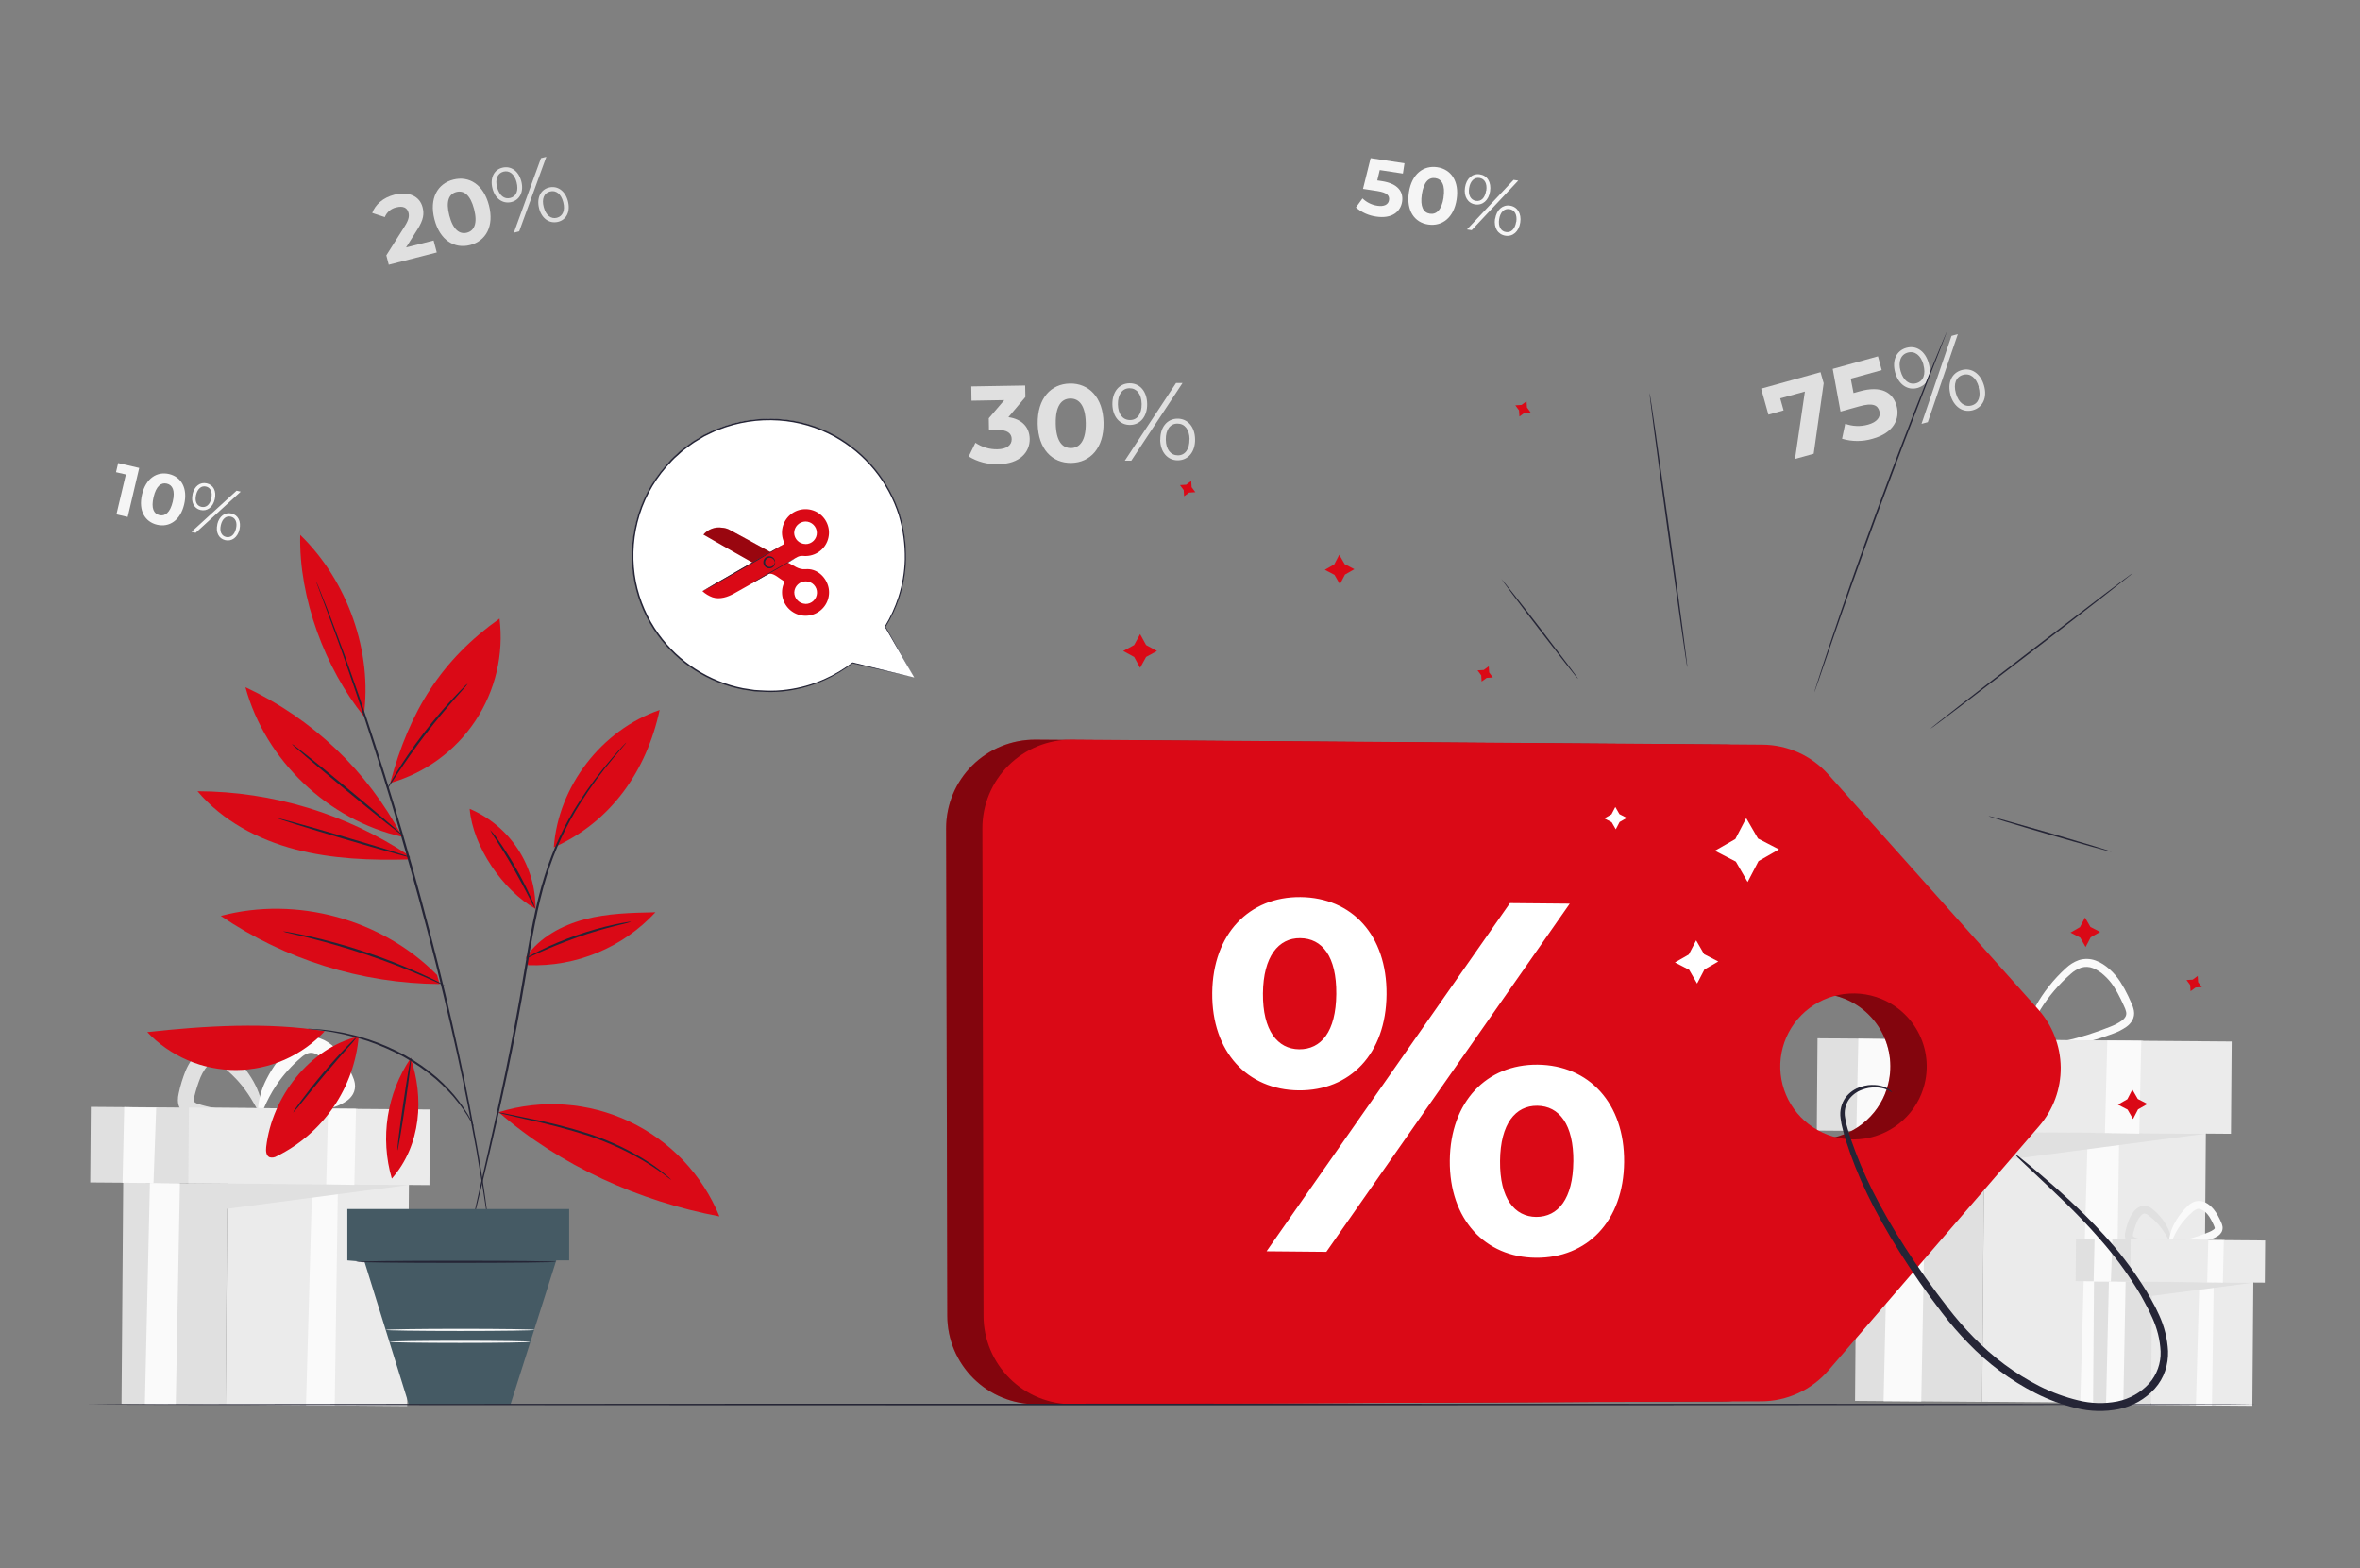 <svg width="310" height="206" viewBox="0 0 310 206" fill="none" xmlns="http://www.w3.org/2000/svg">
<rect x="0" y="0" width="310" height="206" fill="#808080" stroke="none"/>
<path d="M239.138 48.888L239.551 50.342L238.237 59.604L235.786 60.284L237.084 51.434L233.843 52.324L234.286 53.906L232.293 54.466L231.338 51.051L239.138 48.888Z" fill="#E0E0E0"/>
<path d="M249.124 53.292C249.604 55.014 248.756 56.864 245.975 57.635C244.667 58.025 243.273 58.025 241.965 57.635L242.379 55.665C243.348 56.017 244.404 56.055 245.396 55.772C246.52 55.459 247.087 54.796 246.867 54.005C246.648 53.214 246.012 52.88 244.243 53.37L241.763 54.063L240.738 48.455L246.681 46.807L247.173 48.616L243.106 49.741L243.47 51.632L244.263 51.409C247.144 50.598 248.645 51.574 249.124 53.292Z" fill="#E0E0E0"/>
<path d="M248.942 48.933C248.504 47.351 249.099 46.049 250.41 45.687C251.72 45.324 252.89 46.099 253.344 47.714C253.799 49.329 253.175 50.598 251.877 50.96C250.579 51.323 249.385 50.515 248.942 48.933ZM252.662 47.907C252.311 46.647 251.505 46.062 250.596 46.313C249.686 46.564 249.302 47.491 249.653 48.744C250.005 49.996 250.798 50.593 251.72 50.338C252.642 50.083 252.997 49.172 252.646 47.907H252.662ZM256.345 44.121L257.172 43.894L253.229 55.451L252.402 55.678L256.345 44.121ZM256.209 51.858C255.771 50.276 256.378 48.974 257.672 48.612C258.966 48.249 260.152 49.057 260.611 50.639C261.07 52.221 260.454 53.523 259.143 53.885C257.833 54.248 256.635 53.44 256.192 51.858H256.209ZM259.929 50.833C259.582 49.596 258.784 48.983 257.862 49.238C256.94 49.493 256.564 50.404 256.92 51.665C257.275 52.925 258.077 53.511 258.986 53.259C259.896 53.008 260.243 52.081 259.896 50.833H259.929Z" fill="#E0E0E0"/>
<path d="M260.369 184.13L289.471 184.358L289.76 147.741L260.658 147.513L260.369 184.13Z" fill="#EBEBEB"/>
<path d="M278.372 148.827L277.855 184.279L273.259 184.246L274.243 148.794L278.372 148.827Z" fill="#FAFAFA"/>
<path d="M243.945 148.559L260.64 148.691L289.742 148.917L260.611 152.737L260.363 184.143L243.672 184.016L243.945 148.559Z" fill="#E0E0E0"/>
<path d="M253.034 148.629L252.369 184.082L247.417 184.045L248.227 148.592L253.034 148.629Z" fill="#FAFAFA"/>
<path d="M266.249 137.839C266.249 137.913 265.757 138.003 264.86 138.09C263.592 138.213 262.319 138.269 261.045 138.259C259.121 138.267 257.205 138.016 255.349 137.513C255.061 137.421 254.783 137.296 254.522 137.142C254.216 136.967 253.955 136.721 253.762 136.426C253.563 136.108 253.457 135.741 253.456 135.367C253.457 135.039 253.499 134.712 253.58 134.394C253.84 133.204 254.201 132.038 254.659 130.909C254.911 130.319 255.227 129.758 255.601 129.236C255.974 128.7 256.443 128.237 256.986 127.872C257.277 127.677 257.602 127.537 257.945 127.46C258.293 127.385 258.654 127.385 259.003 127.46C259.597 127.63 260.146 127.928 260.611 128.334C262.115 129.548 263.396 131.013 264.397 132.664C265.07 133.764 265.586 134.953 265.93 136.195C266.158 137.076 266.183 137.579 266.121 137.596C265.939 137.649 265.529 135.667 263.756 133.064C262.715 131.561 261.445 130.231 259.991 129.121C259.628 128.818 259.206 128.595 258.751 128.466C258.54 128.424 258.323 128.426 258.114 128.472C257.904 128.517 257.706 128.605 257.531 128.729C257.107 129.03 256.74 129.404 256.449 129.834C256.123 130.296 255.846 130.79 255.622 131.308C255.192 132.379 254.846 133.481 254.584 134.604C254.433 135.005 254.443 135.448 254.613 135.84C254.876 136.181 255.243 136.427 255.659 136.541C256.13 136.693 256.609 136.82 257.093 136.92C257.569 137.027 258.04 137.109 258.499 137.179C259.412 137.324 260.272 137.406 261.065 137.46C262.649 137.567 263.959 137.587 264.839 137.633C265.72 137.678 266.245 137.765 266.249 137.839Z" fill="#E0E0E0"/>
<path d="M265.645 138.106C265.645 138.032 266.174 137.876 267.154 137.653C268.133 137.431 269.564 137.138 271.287 136.722C273.315 136.256 275.302 135.631 277.231 134.852C277.76 134.652 278.261 134.386 278.723 134.061C278.919 133.922 279.083 133.742 279.202 133.533C279.298 133.348 279.327 133.136 279.285 132.932C279.223 132.66 279.128 132.397 279 132.149C278.864 131.856 278.723 131.56 278.587 131.263C278.309 130.674 277.991 130.104 277.636 129.557C277.286 129.027 276.87 128.544 276.396 128.12C275.967 127.713 275.465 127.39 274.916 127.168C274.427 126.977 273.887 126.953 273.383 127.102C272.873 127.281 272.405 127.561 272.006 127.926C270.455 129.28 269.114 130.856 268.026 132.602C267.293 133.785 266.699 135.049 266.257 136.368C265.947 137.311 265.823 137.851 265.74 137.839C265.658 137.826 265.662 137.266 265.852 136.265C266.15 134.848 266.66 133.484 267.365 132.219C268.411 130.336 269.758 128.636 271.353 127.184C271.843 126.712 272.428 126.348 273.069 126.117C273.788 125.889 274.564 125.908 275.272 126.171C275.618 126.295 275.948 126.46 276.255 126.661C276.556 126.859 276.841 127.078 277.111 127.316C277.649 127.801 278.12 128.356 278.512 128.964C278.893 129.552 279.234 130.164 279.533 130.798L279.946 131.708C280.113 132.042 280.233 132.397 280.302 132.763C280.38 133.194 280.308 133.638 280.099 134.024C279.906 134.361 279.641 134.652 279.322 134.876C278.785 135.248 278.202 135.547 277.586 135.766C275.59 136.523 273.527 137.091 271.424 137.464C269.642 137.793 268.191 137.962 267.191 138.065C266.191 138.168 265.658 138.177 265.645 138.106Z" fill="#FAFAFA"/>
<path d="M238.648 148.506L281.427 148.841L281.522 136.72L238.743 136.385L238.648 148.506Z" fill="#E0E0E0"/>
<path d="M254.385 148.625L293.051 148.928L293.146 136.807L254.48 136.505L254.385 148.625Z" fill="#EBEBEB"/>
<path d="M281.273 136.73L281.005 148.905L276.495 148.81L276.809 136.693L281.273 136.73Z" fill="#FAFAFA"/>
<path d="M249.236 136.541L248.798 148.608L243.842 148.567L244.106 136.442L249.236 136.541Z" fill="#FAFAFA"/>
<path d="M282.568 184.559L295.861 184.663L295.992 167.937L282.7 167.833L282.568 184.559Z" fill="#EBEBEB"/>
<path d="M290.788 168.442L290.553 184.634L288.449 184.621L288.899 168.426L290.788 168.442Z" fill="#FAFAFA"/>
<path d="M275.061 168.318L282.687 168.376L295.98 168.483L282.674 170.226L282.559 184.572L274.937 184.514L275.061 168.318Z" fill="#E0E0E0"/>
<path d="M279.211 168.351L278.909 184.547L276.644 184.527L277.016 168.335L279.211 168.351Z" fill="#FAFAFA"/>
<path d="M285.25 163.424C285.25 163.56 284.361 163.766 282.865 163.836C281.961 163.869 281.057 163.771 280.182 163.543C279.829 163.451 279.519 163.238 279.306 162.942C279.186 162.753 279.121 162.535 279.12 162.311C279.12 162.138 279.139 161.965 279.178 161.796C279.297 161.234 279.466 160.682 279.682 160.148C279.806 159.858 279.961 159.581 280.145 159.324C280.335 159.046 280.578 158.807 280.86 158.62C281.026 158.511 281.212 158.437 281.407 158.403C281.603 158.368 281.803 158.373 281.997 158.418C282.303 158.509 282.585 158.667 282.823 158.88C283.524 159.455 284.114 160.153 284.563 160.94C285.312 162.303 285.303 163.288 285.175 163.304C285.047 163.321 284.762 162.48 283.935 161.352C283.452 160.705 282.875 160.133 282.224 159.654C282.09 159.541 281.934 159.458 281.765 159.411C281.705 159.402 281.645 159.405 281.586 159.421C281.528 159.437 281.473 159.464 281.426 159.502C281.264 159.621 281.125 159.767 281.013 159.934C280.877 160.129 280.762 160.338 280.67 160.556C280.478 161.029 280.324 161.515 280.207 162.011C280.145 162.241 280.157 162.344 280.178 162.369C280.262 162.472 280.376 162.545 280.504 162.579C280.91 162.713 281.324 162.816 281.744 162.888C282.158 162.962 282.538 163.012 282.894 163.049C284.324 163.197 285.245 163.263 285.25 163.424Z" fill="#E0E0E0"/>
<path d="M284.973 163.564C284.948 163.407 285.944 163.152 287.511 162.74C288.416 162.5 289.304 162.199 290.168 161.838C290.386 161.752 290.593 161.639 290.784 161.504C290.84 161.463 290.886 161.411 290.921 161.352C290.921 161.319 290.921 161.319 290.921 161.257C290.84 161.021 290.741 160.792 290.623 160.573C290.5 160.316 290.362 160.067 290.21 159.827C290.065 159.607 289.894 159.405 289.701 159.226C289.532 159.066 289.336 158.938 289.123 158.847C288.958 158.777 288.774 158.765 288.602 158.814C288.404 158.88 288.223 158.987 288.069 159.127C287.371 159.72 286.759 160.406 286.25 161.166C285.378 162.476 285.196 163.482 285.01 163.457C284.944 163.457 284.898 163.181 284.952 162.707C285.048 162.036 285.259 161.387 285.576 160.787C286.04 159.888 286.657 159.075 287.399 158.385C287.648 158.142 287.947 157.955 288.275 157.837C288.662 157.71 289.08 157.717 289.461 157.858C289.643 157.919 289.815 158.003 289.974 158.109C290.119 158.206 290.258 158.313 290.387 158.43C290.652 158.674 290.885 158.951 291.078 159.254C291.258 159.533 291.42 159.823 291.561 160.124C291.627 160.268 291.689 160.408 291.755 160.536C291.841 160.712 291.902 160.899 291.937 161.092C291.98 161.35 291.936 161.615 291.813 161.846C291.704 162.035 291.554 162.198 291.375 162.324C291.109 162.5 290.82 162.639 290.515 162.736C289.585 163.076 288.623 163.32 287.643 163.465C286.027 163.692 284.997 163.679 284.973 163.564Z" fill="#FAFAFA"/>
<path d="M272.649 168.286L292.187 168.438L292.231 162.901L272.693 162.748L272.649 168.286Z" fill="#E0E0E0"/>
<path d="M279.834 168.343L297.495 168.481L297.539 162.944L279.877 162.806L279.834 168.343Z" fill="#EBEBEB"/>
<path d="M292.111 162.917L291.987 168.475L289.928 168.434L290.073 162.901L292.111 162.917Z" fill="#FAFAFA"/>
<path d="M277.475 162.827L277.276 168.339L275.011 168.323L275.135 162.781L277.475 162.827Z" fill="#FAFAFA"/>
<path d="M29.645 184.503L53.485 184.69L53.721 154.693L29.881 154.506L29.645 184.503Z" fill="#EBEBEB"/>
<path d="M44.388 155.571L43.966 184.617L40.197 184.588L41.007 155.547L44.388 155.571Z" fill="#FAFAFA"/>
<path d="M16.186 155.353L29.863 155.46L53.704 155.645L29.838 158.777L29.636 184.506L15.963 184.399L16.186 155.353Z" fill="#E0E0E0"/>
<path d="M23.63 155.411L23.089 184.452L19.03 184.424L19.691 155.382L23.63 155.411Z" fill="#FAFAFA"/>
<path d="M34.455 146.573C34.455 146.721 34.042 146.874 33.327 147.022C31.557 147.355 29.75 147.452 27.954 147.311C27.54 147.274 27.127 147.228 26.714 147.154C26.253 147.085 25.797 146.986 25.35 146.857C25.069 146.771 24.798 146.654 24.544 146.507C24.212 146.318 23.928 146.054 23.717 145.737C23.493 145.382 23.372 144.973 23.366 144.554C23.363 144.235 23.401 143.917 23.477 143.607C23.691 142.593 23.994 141.601 24.383 140.64C24.605 140.118 24.882 139.621 25.209 139.157C25.384 138.923 25.573 138.7 25.775 138.49C25.998 138.257 26.249 138.053 26.523 137.884C26.828 137.687 27.165 137.548 27.52 137.472C27.893 137.398 28.278 137.406 28.648 137.497C29.22 137.66 29.747 137.95 30.19 138.345C31.454 139.392 32.513 140.661 33.315 142.091C33.853 143.041 34.229 144.074 34.426 145.148C34.546 145.906 34.484 146.342 34.348 146.384C34.03 146.462 33.521 144.905 32.033 142.923C31.16 141.779 30.128 140.767 28.966 139.915C28.738 139.724 28.472 139.583 28.185 139.503C28.091 139.49 27.996 139.497 27.905 139.522C27.814 139.548 27.729 139.592 27.656 139.652C27.529 139.741 27.411 139.843 27.305 139.956C27.189 140.084 27.061 140.245 26.945 140.401C26.708 140.744 26.506 141.11 26.342 141.493C26.004 142.336 25.728 143.202 25.515 144.085C25.471 144.227 25.445 144.373 25.436 144.521C25.436 144.616 25.436 144.624 25.436 144.645C25.575 144.81 25.761 144.928 25.97 144.983C26.329 145.109 26.695 145.216 27.065 145.304C27.441 145.399 27.813 145.473 28.173 145.543C28.896 145.675 29.586 145.77 30.239 145.844C31.512 145.988 32.571 146.075 33.302 146.186C34.034 146.297 34.451 146.425 34.455 146.573Z" fill="#E0E0E0"/>
<path d="M33.964 146.787C33.91 146.482 35.695 145.988 38.51 145.218C40.127 144.778 41.711 144.227 43.251 143.57C43.633 143.42 43.995 143.222 44.326 142.981C44.416 142.919 44.492 142.837 44.545 142.742C44.545 142.704 44.545 142.742 44.545 142.639C44.498 142.473 44.435 142.313 44.355 142.161L44.012 141.448C43.793 140.992 43.546 140.551 43.272 140.125C43.02 139.737 42.72 139.381 42.379 139.067C42.219 138.916 42.048 138.778 41.867 138.655C41.715 138.548 41.551 138.461 41.379 138.395C41.106 138.278 40.802 138.256 40.515 138.333C40.173 138.449 39.86 138.635 39.593 138.877C38.347 139.928 37.249 141.144 36.332 142.49C34.757 144.814 34.402 146.61 34.075 146.561C33.935 146.561 33.835 146.062 33.926 145.205C34.084 143.993 34.454 142.818 35.018 141.732C35.844 140.106 36.949 138.637 38.283 137.39C38.741 136.943 39.289 136.599 39.891 136.38C40.609 136.147 41.384 136.16 42.094 136.417C42.424 136.533 42.739 136.688 43.032 136.879C43.306 137.055 43.566 137.252 43.809 137.468C44.285 137.899 44.702 138.391 45.049 138.931C45.376 139.436 45.669 139.964 45.925 140.509L46.273 141.267C46.43 141.592 46.543 141.937 46.607 142.292C46.69 142.78 46.605 143.28 46.368 143.714C46.163 144.07 45.88 144.375 45.541 144.608C45.056 144.94 44.527 145.205 43.97 145.395C42.297 146.003 40.564 146.434 38.8 146.68C37.632 146.859 36.455 146.959 35.274 146.981C34.46 147.006 33.984 146.936 33.964 146.787Z" fill="#FAFAFA"/>
<path d="M11.853 155.32L46.895 155.594L46.973 145.665L11.932 145.391L11.853 155.32Z" fill="#E0E0E0"/>
<path d="M24.734 155.418L56.411 155.666L56.489 145.737L24.812 145.489L24.734 155.418Z" fill="#EBEBEB"/>
<path d="M46.764 145.663L46.545 155.637L42.85 155.559L43.106 145.634L46.764 145.663Z" fill="#FAFAFA"/>
<path d="M20.518 145.506L20.162 155.394L16.099 155.361L16.318 145.428L20.518 145.506Z" fill="#FAFAFA"/>
<path d="M56.957 31.592L57.371 33.162L51.067 34.777L50.745 33.541L53.184 29.689C53.742 28.799 53.762 28.337 53.659 27.934C53.489 27.279 52.94 27.015 52.059 27.241C51.721 27.313 51.407 27.467 51.142 27.689C50.879 27.911 50.674 28.195 50.547 28.515L48.893 27.971C49.306 26.867 50.307 25.964 51.786 25.577C53.647 25.103 55.13 25.738 55.507 27.225C55.717 28.049 55.68 28.828 54.787 30.208L53.337 32.503L56.957 31.592Z" fill="#E0E0E0"/>
<path d="M57.065 28.807C56.358 26.059 57.478 24.114 59.545 23.591C61.611 23.068 63.521 24.23 64.228 26.974C64.935 29.718 63.815 31.662 61.748 32.19C59.681 32.717 57.772 31.551 57.065 28.807ZM62.273 27.472C61.785 25.581 60.917 24.971 59.95 25.218C58.983 25.466 58.532 26.417 59.02 28.304C59.508 30.191 60.376 30.805 61.33 30.562C62.285 30.319 62.761 29.359 62.273 27.472Z" fill="#E0E0E0"/>
<path d="M64.691 24.765C64.34 23.41 64.873 22.293 65.993 22.026C67.113 21.758 68.105 22.438 68.473 23.801C68.841 25.165 68.278 26.273 67.171 26.541C66.063 26.809 65.038 26.117 64.691 24.765ZM67.861 23.941C67.58 22.858 66.902 22.347 66.129 22.549C65.356 22.751 65.009 23.529 65.302 24.609C65.596 25.688 66.245 26.203 67.034 26.001C67.824 25.799 68.138 25.033 67.861 23.954V23.941ZM71.06 20.777L71.763 20.6L68.2 30.385L67.497 30.566L71.06 20.777ZM70.812 27.369C70.465 26.014 71.007 24.897 72.114 24.629C73.222 24.361 74.231 25.041 74.594 26.405C74.958 27.769 74.412 28.877 73.292 29.141C72.172 29.404 71.164 28.729 70.812 27.377V27.369ZM73.983 26.545C73.706 25.474 73.04 24.951 72.251 25.153C71.461 25.355 71.13 26.121 71.424 27.213C71.718 28.304 72.383 28.803 73.156 28.605C73.929 28.407 74.26 27.633 73.987 26.566L73.983 26.545Z" fill="#E0E0E0"/>
<path d="M135.255 57.643C135.288 59.344 134.015 60.939 131.122 60.972C129.759 61.021 128.412 60.669 127.249 59.958L128.125 58.158C128.977 58.736 129.988 59.036 131.018 59.015C132.188 58.994 132.903 58.508 132.891 57.684C132.891 56.922 132.304 56.448 130.977 56.481H129.907L129.882 54.94L131.919 52.559L127.613 52.633L127.584 50.758L134.66 50.639L134.689 52.151L132.461 54.796C134.288 55.056 135.23 56.16 135.255 57.643Z" fill="#E0E0E0"/>
<path d="M136.305 55.669C136.247 52.324 138.053 50.425 140.533 50.379C143.013 50.334 144.898 52.192 144.956 55.517C145.014 58.842 143.212 60.766 140.715 60.807C138.219 60.848 136.363 58.994 136.305 55.669ZM142.621 55.558C142.579 53.272 141.753 52.332 140.583 52.353C139.413 52.373 138.636 53.337 138.677 55.649C138.719 57.96 139.541 58.875 140.695 58.854C141.848 58.834 142.658 57.849 142.621 55.558Z" fill="#E0E0E0"/>
<path d="M146.117 53.123C146.089 51.475 146.994 50.371 148.354 50.346C149.713 50.322 150.656 51.389 150.685 53.045C150.714 54.701 149.792 55.797 148.449 55.818C147.105 55.838 146.146 54.763 146.117 53.123ZM149.961 53.057C149.937 51.747 149.304 50.997 148.366 50.997C147.428 50.997 146.816 51.821 146.841 53.115C146.866 54.409 147.481 55.175 148.436 55.175C149.391 55.175 149.982 54.384 149.961 53.057ZM154.479 50.313H155.331L148.602 60.511H147.75L154.479 50.313ZM152.413 57.767C152.388 56.119 153.305 55.014 154.649 54.994C155.992 54.973 156.951 56.048 156.98 57.688C157.009 59.328 156.104 60.44 154.744 60.465C153.384 60.49 152.425 59.41 152.396 57.767H152.413ZM156.257 57.701C156.236 56.407 155.616 55.641 154.661 55.641C153.706 55.641 153.115 56.444 153.136 57.754C153.157 59.064 153.793 59.814 154.731 59.814C155.67 59.814 156.265 58.998 156.24 57.701H156.257Z" fill="#E0E0E0"/>
<path d="M184.173 26.504C183.975 27.789 182.855 28.766 180.771 28.449C179.786 28.316 178.86 27.9 178.109 27.25L178.973 26.063C179.511 26.586 180.201 26.925 180.945 27.031C181.792 27.159 182.367 26.887 182.458 26.294C182.549 25.701 182.226 25.293 180.904 25.091L179.039 24.807L180.04 20.773L184.487 21.449L184.281 22.8L181.238 22.339L180.912 23.698L181.507 23.789C183.665 24.119 184.371 25.214 184.173 26.504Z" fill="#F5F5F5"/>
<path d="M185.066 25.26C185.434 22.858 186.975 21.7 188.786 21.964C190.596 22.227 191.704 23.797 191.336 26.199C190.968 28.601 189.435 29.755 187.616 29.495C185.797 29.235 184.702 27.657 185.066 25.26ZM189.613 25.952C189.865 24.304 189.385 23.525 188.542 23.398C187.699 23.27 187.021 23.867 186.769 25.519C186.517 27.171 186.992 27.942 187.827 28.07C188.662 28.197 189.369 27.604 189.621 25.956L189.613 25.952Z" fill="#F5F5F5"/>
<path d="M192.436 24.625C192.617 23.443 193.407 22.755 194.387 22.903C195.366 23.051 195.912 23.933 195.73 25.128C195.548 26.323 194.75 26.998 193.779 26.85C192.808 26.702 192.254 25.812 192.436 24.625ZM198.813 23.628L199.429 23.723L193.316 30.233L192.7 30.138L198.813 23.628ZM195.23 25.049C195.374 24.102 195.011 23.476 194.333 23.373C193.655 23.27 193.122 23.785 192.977 24.708C192.832 25.631 193.184 26.277 193.874 26.384C194.564 26.491 195.064 25.993 195.209 25.049H195.23ZM196.399 28.733C196.581 27.55 197.379 26.862 198.35 27.011C199.322 27.159 199.876 28.053 199.694 29.235C199.512 30.418 198.722 31.106 197.743 30.958C196.763 30.809 196.197 29.919 196.379 28.733H196.399ZM199.173 29.145C199.313 28.21 198.966 27.571 198.276 27.468C197.586 27.365 197.065 27.855 196.92 28.799C196.776 29.742 197.139 30.377 197.817 30.48C198.495 30.583 199.008 30.076 199.152 29.157L199.173 29.145Z" fill="#F5F5F5"/>
<path d="M18.286 61.466L16.773 67.906L15.293 67.568L16.533 62.323L15.24 62.023L15.521 60.824L18.286 61.466Z" fill="#F5F5F5"/>
<path d="M18.658 64.952C19.154 62.826 20.621 61.895 22.208 62.266C23.796 62.636 24.688 64.12 24.192 66.241C23.696 68.363 22.241 69.298 20.642 68.928C19.042 68.557 18.158 67.078 18.658 64.952ZM22.692 65.891C23.035 64.428 22.659 63.699 21.911 63.526C21.163 63.353 20.514 63.839 20.171 65.302C19.828 66.765 20.2 67.494 20.939 67.667C21.679 67.84 22.345 67.354 22.692 65.891Z" fill="#F5F5F5"/>
<path d="M31.078 64.453L31.624 64.581L25.697 69.991L25.155 69.863L31.078 64.453ZM25.292 64.902C25.54 63.852 26.296 63.291 27.164 63.493C28.032 63.695 28.458 64.523 28.21 65.582C27.962 66.641 27.201 67.189 26.342 66.991C25.482 66.793 25.06 65.949 25.304 64.902H25.292ZM27.747 65.475C27.945 64.651 27.664 64.049 27.065 63.91C26.466 63.769 25.949 64.181 25.755 65.01C25.561 65.838 25.829 66.435 26.441 66.575C27.053 66.715 27.565 66.332 27.759 65.475H27.747ZM28.541 68.862C28.785 67.811 29.549 67.255 30.409 67.453C31.269 67.65 31.703 68.495 31.459 69.541C31.215 70.588 30.454 71.152 29.586 70.951C28.718 70.749 28.305 69.908 28.553 68.862H28.541ZM31 69.434C31.194 68.61 30.926 68.009 30.318 67.869C29.71 67.729 29.202 68.132 29.008 68.969C28.814 69.805 29.09 70.394 29.69 70.534C30.289 70.674 30.814 70.263 31 69.434Z" fill="#F5F5F5"/>
<path d="M57.412 128.078C50.216 120.741 38.944 117.655 29 120.308C37.48 126.066 47.486 129.182 57.747 129.261" fill="#DA0916"/>
<path d="M47.773 94.064C48.959 85.717 45.706 76.348 39.436 70.263C39.23 78.535 42.743 87.843 47.773 94.064Z" fill="#DA0916"/>
<path d="M52.787 109.827C48.254 101.254 41.04 94.388 32.24 90.269C34.856 99.877 43.102 107.738 52.849 109.918" fill="#DA0916"/>
<path d="M53.824 112.888C48.769 113.028 43.648 112.851 38.758 111.561C33.869 110.272 29.186 107.792 25.945 103.931C35.839 103.966 45.505 106.905 53.733 112.381" fill="#DA0916"/>
<path d="M51.253 102.852C53.82 93.26 58.057 86.627 65.617 81.255C66.196 85.97 65.067 90.736 62.434 94.695C59.801 98.655 55.836 101.547 51.253 102.852Z" fill="#DA0916"/>
<path d="M70.345 119.389C70.364 116.592 69.553 113.851 68.013 111.512C66.474 109.173 64.276 107.34 61.694 106.242C62.108 111.186 66.018 116.921 70.345 119.389Z" fill="#DA0916"/>
<path d="M72.747 111.302C73.321 103.293 79.029 95.881 86.647 93.26C84.915 101.274 80.269 107.944 72.747 111.302Z" fill="#DA0916"/>
<path d="M69.122 125.66C70.903 123.118 73.813 121.54 76.826 120.749C79.84 119.958 82.985 119.896 86.097 119.83C83.976 122.125 81.382 123.935 78.492 125.135C75.602 126.335 72.486 126.896 69.357 126.781" fill="#DA0916"/>
<path d="M65.505 146.091C71.18 144.346 77.305 144.784 82.673 147.318C88.04 149.853 92.26 154.299 94.5 159.782C83.969 157.796 73.573 153.128 65.505 146.091Z" fill="#DA0916"/>
<path d="M53.948 138.988C55.697 144.142 55.362 150.376 51.468 154.817C50.694 152.159 50.514 149.363 50.943 146.628C51.371 143.893 52.397 141.285 53.948 138.988Z" fill="#DA0916"/>
<path d="M47.12 136.125C46.836 139.447 45.698 142.641 43.816 145.398C41.934 148.155 39.37 150.381 36.373 151.863C36.234 151.952 36.078 152.012 35.914 152.038C35.75 152.064 35.583 152.057 35.423 152.016C34.947 151.826 34.906 151.192 34.964 150.673C35.724 144.081 40.635 137.682 47.12 136.125Z" fill="#DA0916"/>
<path d="M42.652 135.453C41.167 137.052 39.369 138.329 37.369 139.206C35.369 140.083 33.209 140.542 31.024 140.553C28.839 140.564 26.675 140.128 24.666 139.271C22.656 138.414 20.845 137.156 19.344 135.573C26.751 134.749 35.303 134.225 42.652 135.453Z" fill="#DA0916"/>
<path d="M41.544 76.414C41.56 76.488 41.582 76.561 41.61 76.632C41.668 76.784 41.743 76.99 41.838 77.254C42.048 77.814 42.346 78.618 42.73 79.648C43.115 80.678 43.59 81.955 44.123 83.438L44.979 85.807C45.272 86.631 45.582 87.546 45.905 88.481C47.219 92.222 48.674 96.721 50.249 101.706C51.824 106.692 53.419 112.241 55.015 118.071C56.61 123.901 57.987 129.5 59.173 134.605C60.359 139.709 61.322 144.328 62.037 148.225C62.222 149.198 62.397 150.123 62.562 151.002C62.715 151.88 62.856 152.712 62.975 153.474C63.244 155.023 63.471 156.358 63.629 157.458C63.786 158.558 63.926 159.39 64.017 159.98C64.063 160.256 64.1 160.474 64.125 160.635C64.134 160.71 64.149 160.784 64.17 160.857C64.177 160.782 64.177 160.706 64.17 160.631C64.149 160.47 64.125 160.252 64.087 159.971C64.009 159.378 63.897 158.529 63.753 157.442C63.608 156.354 63.401 155.003 63.149 153.449C63.021 152.671 62.889 151.838 62.736 150.957C62.583 150.075 62.409 149.152 62.231 148.176C61.537 144.27 60.578 139.652 59.425 134.534C58.272 129.417 56.858 123.822 55.292 117.984C53.725 112.146 52.063 106.621 50.501 101.616C48.939 96.61 47.438 92.14 46.099 88.403C45.768 87.469 45.453 86.58 45.153 85.737L44.276 83.372C43.727 81.893 43.251 80.624 42.838 79.594C42.425 78.564 42.115 77.777 41.895 77.221L41.643 76.607C41.615 76.541 41.582 76.476 41.544 76.414Z" fill="#252536"/>
<path d="M82.253 97.541C82.206 97.576 82.163 97.616 82.125 97.66L81.77 98.031C81.46 98.361 81.013 98.855 80.455 99.498C78.866 101.327 77.407 103.266 76.091 105.299C74.13 108.316 72.6 111.589 71.544 115.026C70.304 118.895 69.56 123.299 68.808 127.897C67.299 137.105 65.451 145.354 64.112 151.319C63.438 154.29 62.872 156.696 62.508 158.385C62.327 159.209 62.182 159.848 62.095 160.305C62.05 160.515 62.017 160.68 61.988 160.808C61.974 160.864 61.965 160.922 61.963 160.981C61.987 160.927 62.005 160.87 62.017 160.812C62.05 160.688 62.095 160.523 62.149 160.317C62.265 159.864 62.422 159.226 62.628 158.41C63.042 156.729 63.608 154.327 64.319 151.365C65.708 145.411 67.588 137.163 69.097 127.942C69.853 123.345 70.602 118.957 71.804 115.1C72.85 111.681 74.357 108.42 76.285 105.406C77.581 103.37 79.01 101.422 80.563 99.572C81.109 98.913 81.543 98.41 81.84 98.068C81.977 97.908 82.088 97.78 82.171 97.677C82.202 97.634 82.23 97.589 82.253 97.541Z" fill="#252536"/>
<path d="M40.441 135.136C40.526 135.166 40.615 135.182 40.705 135.185L41.474 135.268L42.028 135.326L42.681 135.42C43.152 135.49 43.689 135.56 44.272 135.688L45.194 135.873L46.178 136.121C46.864 136.273 47.571 136.533 48.327 136.751C49.944 137.31 51.513 137.999 53.018 138.811C54.513 139.645 55.922 140.622 57.226 141.728C57.791 142.214 58.329 142.73 58.838 143.273C59.293 143.737 59.719 144.229 60.115 144.744C60.454 145.159 60.77 145.592 61.062 146.042C61.299 146.376 61.515 146.724 61.711 147.084L62.103 147.747C62.144 147.828 62.196 147.903 62.256 147.97C62.235 147.881 62.2 147.797 62.153 147.718L61.806 147.03C61.628 146.663 61.424 146.309 61.194 145.972C60.914 145.51 60.608 145.064 60.276 144.637C59.885 144.11 59.462 143.606 59.012 143.129C58.503 142.573 57.963 142.047 57.395 141.551C56.087 140.421 54.666 139.429 53.155 138.589C51.635 137.768 50.048 137.079 48.41 136.529C47.645 136.306 46.93 136.063 46.236 135.919L45.239 135.684L44.309 135.519C43.718 135.4 43.177 135.346 42.702 135.288L42.04 135.214L41.482 135.185L40.709 135.136C40.62 135.124 40.53 135.124 40.441 135.136Z" fill="#252536"/>
<path d="M38.328 97.714C38.485 97.903 38.661 98.076 38.853 98.229L40.379 99.547C41.676 100.652 43.479 102.16 45.479 103.816C47.48 105.472 49.307 106.959 50.633 108.022L52.216 109.258C52.402 109.417 52.605 109.555 52.82 109.67C52.66 109.481 52.482 109.308 52.287 109.155L50.761 107.837C49.464 106.733 47.661 105.225 45.661 103.569C43.66 101.912 41.838 100.429 40.511 99.366L38.928 98.13C38.741 97.974 38.54 97.835 38.328 97.714Z" fill="#252536"/>
<path d="M36.506 107.487C36.506 107.561 40.374 108.772 45.186 110.194C49.997 111.615 53.936 112.703 53.957 112.628C53.977 112.554 50.088 111.339 45.277 109.922C40.465 108.504 36.53 107.413 36.506 107.487Z" fill="#252536"/>
<path d="M50.873 103.597C51.029 103.426 51.168 103.24 51.286 103.041L52.312 101.484C53.179 100.17 54.415 98.382 55.879 96.474C57.342 94.566 58.747 92.91 59.785 91.728C60.272 91.167 60.686 90.698 61.025 90.327C61.179 90.162 61.318 89.983 61.438 89.791C61.248 89.921 61.076 90.075 60.925 90.249C60.611 90.558 60.165 91.015 59.623 91.592C58.549 92.745 57.11 94.393 55.643 96.305C54.176 98.217 52.965 100.034 52.134 101.373C51.721 102.044 51.394 102.609 51.183 102.984C51.056 103.175 50.952 103.381 50.873 103.597Z" fill="#252536"/>
<path d="M64.381 109.019C64.652 109.537 64.957 110.037 65.294 110.515C65.877 111.425 66.667 112.69 67.481 114.12C68.295 115.55 68.985 116.876 69.477 117.828C69.718 118.361 69.994 118.877 70.304 119.373C70.143 118.804 69.927 118.252 69.659 117.725C69.217 116.736 68.551 115.393 67.733 113.951C66.915 112.509 66.08 111.261 65.468 110.375C65.15 109.889 64.786 109.435 64.381 109.019Z" fill="#252536"/>
<path d="M69.027 125.92C69.047 125.957 69.787 125.594 71.002 125.05C72.218 124.506 73.896 123.814 75.83 123.122C77.765 122.43 79.521 121.956 80.811 121.631C82.1 121.305 82.906 121.12 82.877 121.079C82.683 121.074 82.488 121.095 82.299 121.14C81.927 121.194 81.398 121.293 80.745 121.433C79.04 121.805 77.36 122.281 75.714 122.858C74.069 123.431 72.459 124.103 70.895 124.869C70.296 125.166 69.82 125.417 69.494 125.606C69.326 125.692 69.169 125.797 69.027 125.92Z" fill="#252536"/>
<path d="M65.365 146.124C65.441 146.161 65.521 146.187 65.604 146.202L66.307 146.379L68.894 146.977C71.747 147.574 74.567 148.316 77.343 149.202C80.108 150.127 82.755 151.371 85.229 152.91C86.172 153.507 86.908 154.034 87.404 154.418C87.652 154.625 87.913 154.818 88.185 154.994C88.185 154.994 88.131 154.924 88.011 154.809C87.891 154.694 87.714 154.529 87.47 154.331C86.79 153.76 86.078 153.229 85.337 152.741C82.876 151.148 80.222 149.875 77.438 148.95C74.652 148.057 71.812 147.338 68.936 146.8L66.328 146.26C66.01 146.191 65.689 146.145 65.365 146.124Z" fill="#252536"/>
<path d="M52.208 151.101C52.283 151.101 52.745 148.394 53.242 145.028C53.737 141.662 54.068 138.922 53.994 138.91C53.919 138.898 53.456 141.621 52.961 144.987C52.465 148.353 52.13 151.093 52.208 151.101Z" fill="#252536"/>
<path d="M38.506 146.145C38.951 145.685 39.365 145.196 39.746 144.682C40.486 143.763 41.511 142.498 42.673 141.122C43.834 139.746 44.905 138.519 45.686 137.633C46.133 137.175 46.547 136.686 46.926 136.17C46.774 136.262 46.635 136.375 46.513 136.504C46.273 136.735 45.938 137.072 45.525 137.501C44.698 138.354 43.607 139.561 42.441 140.941C41.276 142.321 40.275 143.607 39.573 144.558C39.221 145.036 38.944 145.428 38.746 145.7C38.645 145.836 38.564 145.986 38.506 146.145Z" fill="#252536"/>
<path d="M74.764 158.81V165.558H73.069L67.055 184.489H53.709L47.881 165.743L45.624 165.558V158.81H74.764Z" fill="#455A64"/>
<path d="M46.752 165.744C46.752 165.822 52.642 165.889 59.909 165.889C67.175 165.889 73.069 165.822 73.069 165.744C73.069 165.665 67.179 165.603 59.909 165.603C52.638 165.603 46.752 165.665 46.752 165.744Z" fill="#252536"/>
<path d="M37.155 122.339C37.433 122.44 37.719 122.517 38.01 122.57L40.35 123.134C42.325 123.621 45.037 124.37 47.976 125.343C50.914 126.315 53.527 127.374 55.416 128.177L57.623 129.137C57.889 129.27 58.166 129.382 58.45 129.471C58.205 129.304 57.947 129.16 57.677 129.038C57.172 128.775 56.437 128.416 55.502 127.992C50.665 125.792 45.612 124.098 40.424 122.937C39.432 122.718 38.622 122.558 38.06 122.463C37.762 122.397 37.459 122.355 37.155 122.339Z" fill="#252536"/>
<path d="M51.183 176.258C51.183 176.337 55.316 176.399 60.413 176.399C65.509 176.399 69.647 176.337 69.647 176.258C69.647 176.18 65.513 176.118 60.413 176.118C55.312 176.118 51.183 176.18 51.183 176.258Z" fill="#FAFAFA"/>
<path d="M50.662 174.688C50.662 174.767 55.044 174.829 60.446 174.829C65.848 174.829 70.234 174.767 70.234 174.688C70.234 174.61 65.852 174.548 60.446 174.548C55.039 174.548 50.662 174.614 50.662 174.688Z" fill="#FAFAFA"/>
<path d="M262.942 132.569L235.385 101.71C234.3 100.496 232.971 99.521 231.484 98.85C229.998 98.178 228.387 97.825 226.755 97.813L136.032 97.158C134.491 97.146 132.962 97.44 131.535 98.021C130.108 98.602 128.811 99.459 127.718 100.543C126.625 101.626 125.759 102.915 125.169 104.335C124.579 105.755 124.277 107.277 124.281 108.813L124.434 172.846C124.437 174.375 124.743 175.889 125.334 177.3C125.925 178.711 126.789 179.992 127.877 181.069C128.965 182.147 130.255 183 131.675 183.58C133.094 184.16 134.614 184.455 136.148 184.448L226.556 184.069C228.226 184.065 229.875 183.704 231.393 183.009C232.91 182.315 234.261 181.304 235.352 180.044L263.074 147.908C264.922 145.77 265.928 143.036 265.903 140.214C265.879 137.392 264.826 134.675 262.942 132.569ZM247.607 143.693C246.891 145.451 245.668 146.957 244.092 148.021C242.517 149.086 240.66 149.661 238.757 149.674C236.854 149.686 234.99 149.136 233.4 148.093C231.811 147.049 230.568 145.56 229.828 143.812C229.088 142.064 228.884 140.137 229.243 138.274C229.602 136.411 230.507 134.696 231.844 133.345C233.181 131.995 234.889 131.07 236.753 130.688C238.618 130.306 240.554 130.483 242.317 131.197C244.677 132.155 246.559 134.007 247.551 136.347C248.542 138.686 248.563 141.322 247.607 143.677V143.693Z" fill="#DA0916"/>
<g opacity="0.4">
<path d="M262.942 132.569L235.385 101.71C234.3 100.496 232.971 99.521 231.484 98.85C229.998 98.178 228.387 97.825 226.755 97.813L136.032 97.158C134.491 97.146 132.962 97.44 131.535 98.021C130.108 98.602 128.811 99.459 127.718 100.543C126.625 101.626 125.759 102.915 125.169 104.335C124.579 105.755 124.277 107.277 124.281 108.813L124.434 172.846C124.437 174.375 124.743 175.889 125.334 177.3C125.925 178.711 126.789 179.992 127.877 181.069C128.965 182.147 130.255 183 131.675 183.58C133.094 184.16 134.614 184.455 136.148 184.448L226.556 184.069C228.226 184.065 229.875 183.704 231.393 183.009C232.91 182.315 234.261 181.304 235.352 180.044L263.074 147.908C264.922 145.77 265.928 143.036 265.903 140.214C265.879 137.392 264.826 134.675 262.942 132.569ZM247.607 143.693C246.891 145.451 245.668 146.957 244.092 148.021C242.517 149.086 240.66 149.661 238.757 149.674C236.854 149.686 234.99 149.136 233.4 148.093C231.811 147.049 230.568 145.56 229.828 143.812C229.088 142.064 228.884 140.137 229.243 138.274C229.602 136.411 230.507 134.696 231.844 133.345C233.181 131.995 234.889 131.07 236.753 130.688C238.618 130.306 240.554 130.483 242.317 131.197C244.677 132.155 246.559 134.007 247.551 136.347C248.542 138.686 248.563 141.322 247.607 143.677V143.693Z" fill="black"/>
</g>
<path d="M267.716 132.569L240.147 101.71C239.061 100.496 237.732 99.522 236.246 98.85C234.759 98.179 233.148 97.826 231.516 97.813L140.794 97.158C139.252 97.146 137.723 97.439 136.296 98.019C134.869 98.6 133.571 99.457 132.478 100.541C131.385 101.625 130.519 102.915 129.929 104.334C129.34 105.754 129.038 107.277 129.043 108.813L129.192 172.846C129.195 174.379 129.503 175.895 130.096 177.308C130.69 178.722 131.558 180.004 132.65 181.083C133.742 182.161 135.038 183.013 136.461 183.591C137.885 184.168 139.41 184.46 140.947 184.448L231.351 184.069C233.021 184.065 234.67 183.703 236.187 183.008C237.705 182.314 239.055 181.303 240.147 180.044L267.865 147.908C269.711 145.768 270.714 143.033 270.687 140.211C270.659 137.389 269.604 134.673 267.716 132.569ZM252.386 143.693C251.669 145.451 250.446 146.957 248.87 148.021C247.295 149.086 245.439 149.661 243.535 149.674C241.632 149.686 239.768 149.136 238.179 148.093C236.589 147.049 235.346 145.56 234.606 143.812C233.866 142.064 233.662 140.137 234.021 138.274C234.38 136.411 235.285 134.696 236.622 133.345C237.959 131.995 239.667 131.07 241.532 130.688C243.396 130.306 245.332 130.483 247.095 131.197C249.455 132.155 251.337 134.007 252.329 136.347C253.321 138.686 253.341 141.322 252.386 143.677V143.693Z" fill="#DA0916"/>
<path d="M159.233 130.423C159.303 122.661 164.102 117.77 170.831 117.836C177.56 117.902 182.201 122.809 182.131 130.633C182.061 138.457 177.32 143.285 170.595 143.224C163.87 143.162 159.158 138.185 159.233 130.423ZM175.53 130.575C175.576 125.631 173.687 123.254 170.781 123.229C167.946 123.2 165.941 125.615 165.895 130.484C165.85 135.354 167.809 137.802 170.645 137.83C173.55 137.855 175.485 135.507 175.53 130.575ZM198.342 118.627L206.195 118.701L174.224 164.433L166.371 164.359L198.342 118.627ZM190.439 152.44C190.514 144.678 195.308 139.787 201.975 139.849C208.704 139.915 213.408 144.892 213.338 152.65C213.268 160.408 208.469 165.282 201.736 165.212C195.093 165.158 190.369 160.181 190.439 152.44ZM206.671 152.588C206.716 147.723 204.827 145.271 201.922 145.246C199.086 145.218 197.086 147.566 197.04 152.502C196.995 157.438 198.95 159.819 201.785 159.848C204.691 159.856 206.625 157.438 206.667 152.568L206.671 152.588Z" fill="white"/>
<path d="M264.699 151.616C265.028 151.791 265.332 152.008 265.604 152.263C266.17 152.712 266.997 153.388 268.043 154.282C269.088 155.176 270.361 156.28 271.791 157.611C273.222 158.941 274.825 160.495 276.483 162.336C278.305 164.332 279.954 166.478 281.414 168.751L282.001 169.686L282.555 170.663C282.942 171.33 283.292 172.018 283.605 172.723C284.3 174.218 284.701 175.832 284.787 177.477C284.813 178.357 284.685 179.234 284.406 180.069C284.116 180.932 283.652 181.727 283.042 182.405C281.792 183.779 280.136 184.722 278.314 185.099C276.465 185.464 274.559 185.419 272.73 184.967C270.892 184.525 269.113 183.871 267.427 183.019C264.113 181.334 261.107 179.106 258.536 176.427C257.31 175.172 256.163 173.842 255.101 172.447C254.065 171.093 253.079 169.745 252.142 168.405C248.422 163.049 245.528 157.899 243.71 153.293C243.255 152.143 242.862 151.039 242.523 149.976C242.358 149.445 242.201 148.926 242.073 148.411C241.932 147.913 241.831 147.404 241.771 146.89C241.627 145.915 241.872 144.923 242.453 144.126C242.954 143.486 243.637 143.012 244.412 142.766C244.733 142.661 245.062 142.585 245.396 142.54C245.69 142.509 245.986 142.502 246.281 142.519C246.743 142.541 247.198 142.64 247.628 142.812C247.889 142.921 248.132 143.069 248.347 143.252C248.488 143.38 248.55 143.45 248.537 143.467C248.525 143.483 248.438 143.438 248.281 143.343C248.053 143.205 247.809 143.095 247.554 143.018C247.138 142.892 246.706 142.831 246.272 142.836C245.996 142.839 245.719 142.861 245.446 142.902C245.14 142.961 244.84 143.047 244.549 143.158C243.873 143.405 243.286 143.847 242.862 144.427C242.389 145.128 242.211 145.986 242.366 146.816C242.435 147.301 242.543 147.779 242.689 148.246C242.825 148.74 242.995 149.243 243.168 149.762C243.529 150.8 243.942 151.882 244.408 153.009C246.281 157.499 249.207 162.571 252.944 167.841C253.88 169.159 254.868 170.487 255.907 171.825C256.953 173.183 258.08 174.476 259.284 175.697C261.781 178.284 264.692 180.439 267.898 182.075C269.515 182.891 271.221 183.518 272.982 183.946C274.659 184.365 276.409 184.414 278.107 184.09C279.714 183.763 281.177 182.942 282.29 181.741C283.322 180.579 283.866 179.066 283.811 177.514C283.733 175.988 283.362 174.49 282.72 173.102C282.427 172.42 282.097 171.754 281.732 171.108L281.215 170.156L280.653 169.225C279.248 166.972 277.66 164.837 275.904 162.843C274.309 160.997 272.759 159.415 271.358 158.047C269.956 156.679 268.745 155.534 267.741 154.599L265.459 152.44C265.173 152.198 264.917 151.921 264.699 151.616Z" fill="#252536"/>
<path d="M221.642 87.669C221.584 87.669 220.427 79.615 219.054 69.661C217.682 59.707 216.62 51.632 216.682 51.624C216.744 51.615 217.897 59.678 219.269 69.632C220.642 79.586 221.704 87.661 221.642 87.669Z" fill="#252536"/>
<path d="M255.721 43.573C255.714 43.616 255.701 43.657 255.684 43.697L255.552 44.055L255.027 45.427L253.059 50.462C251.406 54.714 249.141 60.597 246.735 67.135C244.33 73.674 242.242 79.619 240.754 83.933C240.014 86.079 239.415 87.822 238.998 89.046C238.791 89.635 238.63 90.1 238.514 90.434C238.46 90.582 238.415 90.698 238.382 90.792C238.37 90.834 238.353 90.874 238.332 90.912C238.335 90.868 238.345 90.825 238.361 90.784L238.473 90.418C238.576 90.084 238.725 89.594 238.915 89.017C239.304 87.801 239.882 86.046 240.61 83.883C242.065 79.557 244.131 73.583 246.537 67.061C248.942 60.539 251.22 54.644 252.915 50.404C253.741 48.286 254.46 46.572 254.952 45.394L255.519 44.039C255.581 43.895 255.634 43.779 255.672 43.688L255.721 43.573Z" fill="#252536"/>
<path d="M280.141 75.281C280.178 75.326 274.263 79.945 266.914 85.581C259.565 91.217 253.605 95.774 253.568 95.724C253.53 95.675 259.449 91.06 266.794 85.424C274.139 79.788 280.108 75.231 280.141 75.281Z" fill="#252536"/>
<path d="M207.295 89.173C207.245 89.21 204.96 86.289 202.186 82.68C199.413 79.071 197.197 76.088 197.226 76.059C197.255 76.031 199.562 78.943 202.335 82.552C205.108 86.162 207.34 89.136 207.295 89.173Z" fill="#252536"/>
<path d="M277.347 111.883C277.347 111.94 273.705 110.935 269.25 109.641C264.794 108.348 261.198 107.252 261.214 107.194C261.231 107.136 264.856 108.142 269.312 109.435C273.767 110.729 277.367 111.825 277.347 111.883Z" fill="#252536"/>
<path d="M225.263 111.751L227.949 110.21L229.375 107.466L230.925 110.144L233.678 111.57L230.991 113.11L229.561 115.854L228.015 113.176L225.263 111.751Z" fill="white"/>
<path d="M210.738 107.499L211.68 106.959L212.181 105.999L212.722 106.935L213.685 107.433L212.743 107.973L212.243 108.933L211.701 107.998L210.738 107.499Z" fill="white"/>
<path d="M220.013 126.422L221.832 125.38L222.799 123.522L223.845 125.335L225.709 126.299L223.89 127.341L222.923 129.199L221.877 127.386L220.013 126.422Z" fill="white"/>
<path d="M296.281 184.49C296.281 184.548 232.525 184.597 153.896 184.597C75.268 184.597 11.503 184.548 11.503 184.49C11.503 184.432 75.243 184.382 153.896 184.382C232.55 184.382 296.281 184.428 296.281 184.49Z" fill="#252536"/>
<path d="M120.091 88.991L116.288 82.308C118.639 78.504 119.477 73.961 118.638 69.572C117.799 65.183 115.343 61.266 111.754 58.59C108.164 55.914 103.701 54.673 99.24 55.111C94.779 55.55 90.644 57.635 87.647 60.958C84.651 64.28 83.009 68.6 83.046 73.068C83.082 77.535 84.793 81.828 87.844 85.102C90.894 88.376 95.062 90.394 99.53 90.76C103.997 91.126 108.44 89.813 111.986 87.079L120.091 88.991Z" fill="white"/>
<path d="M120.091 88.991L111.969 87.137C111.962 87.136 111.955 87.134 111.949 87.13C111.943 87.126 111.938 87.121 111.934 87.115C111.93 87.109 111.928 87.103 111.927 87.096C111.926 87.089 111.926 87.082 111.928 87.075C111.928 87.075 111.928 87.075 111.928 87.055L112.002 87.129C110.865 88.01 109.628 88.754 108.315 89.345C106.758 90.043 105.108 90.516 103.417 90.75C102.478 90.881 101.529 90.927 100.582 90.89C100.09 90.865 99.594 90.853 99.094 90.812L97.577 90.581C93.063 89.699 89.056 87.135 86.371 83.412C84.879 81.352 83.847 78.998 83.342 76.507C82.823 73.874 82.895 71.158 83.552 68.556C84.23 65.836 85.548 63.317 87.396 61.206L88.128 60.382C88.372 60.11 88.657 59.887 88.917 59.64C89.178 59.393 89.438 59.142 89.744 58.935L90.604 58.293C90.887 58.076 91.186 57.879 91.497 57.704L92.406 57.156L93.357 56.694C93.669 56.537 93.99 56.399 94.32 56.282C96.871 55.274 99.617 54.851 102.355 55.046C104.944 55.221 107.464 55.962 109.733 57.218C113.806 59.489 116.847 63.234 118.227 67.678C118.784 69.565 119.047 71.525 119.008 73.492C118.958 75.197 118.663 76.887 118.132 78.51C117.684 79.858 117.079 81.15 116.33 82.358V82.304L120.087 89.011L116.23 82.333C116.227 82.325 116.224 82.317 116.224 82.308C116.224 82.3 116.227 82.291 116.23 82.284C116.966 81.079 117.558 79.793 117.995 78.452C118.518 76.84 118.805 75.161 118.847 73.467C118.878 71.515 118.612 69.57 118.057 67.699C116.672 63.309 113.651 59.616 109.617 57.378C107.372 56.141 104.882 55.411 102.322 55.24C99.614 55.053 96.899 55.475 94.378 56.476C94.052 56.594 93.735 56.731 93.427 56.888L92.489 57.341L91.588 57.885C91.281 58.058 90.987 58.252 90.707 58.466L89.856 59.1C89.566 59.306 89.323 59.57 89.054 59.801C88.785 60.031 88.512 60.262 88.277 60.53L87.553 61.325C85.725 63.411 84.422 65.901 83.751 68.589C83.101 71.16 83.028 73.843 83.536 76.445C84.034 78.908 85.053 81.237 86.524 83.276C89.177 86.964 93.137 89.509 97.602 90.396L99.102 90.627C99.598 90.668 100.09 90.68 100.573 90.709C101.515 90.749 102.459 90.705 103.392 90.577C105.077 90.355 106.72 89.895 108.274 89.209C109.58 88.629 110.814 87.898 111.948 87.03C111.953 87.024 111.959 87.02 111.966 87.017C111.973 87.014 111.98 87.013 111.988 87.013C111.995 87.013 112.002 87.014 112.009 87.017C112.016 87.02 112.022 87.024 112.027 87.03C112.033 87.04 112.036 87.051 112.036 87.063C112.036 87.074 112.033 87.086 112.027 87.096L111.998 87.009L120.091 88.991Z" fill="#252536"/>
<path d="M95.75 69.549C95.469 69.417 95.166 69.338 94.857 69.318C94.403 69.245 93.939 69.291 93.508 69.45C93.077 69.608 92.695 69.875 92.398 70.224C94.336 71.345 96.977 72.832 98.866 73.908L101.251 72.548C99.532 71.605 97.374 70.418 95.75 69.549Z" fill="#DA0916"/>
<g opacity="0.3">
<path d="M95.75 69.549C95.469 69.417 95.166 69.338 94.857 69.318C94.403 69.245 93.939 69.291 93.508 69.45C93.077 69.608 92.695 69.875 92.398 70.224C94.336 71.345 96.977 72.832 98.866 73.908L101.251 72.548C99.532 71.605 97.374 70.418 95.75 69.549Z" fill="black"/>
</g>
<path d="M103.053 76.413L102.967 76.338C102.371 75.996 101.727 75.346 101.14 75.358C100.912 75.358 100.664 75.56 100.073 75.889C99.09 76.445 97.432 77.414 96.44 77.949C95.613 78.415 94.564 78.773 93.6 78.46C93.109 78.28 92.657 78.007 92.269 77.657L103.049 71.427C102.995 71.267 102.938 71.114 102.884 70.958C102.667 70.327 102.661 69.644 102.867 69.01C103.073 68.376 103.48 67.825 104.027 67.442C104.574 67.058 105.231 66.862 105.899 66.882C106.567 66.903 107.211 67.139 107.733 67.555C108.255 67.972 108.628 68.546 108.794 69.191C108.961 69.837 108.913 70.518 108.658 71.134C108.402 71.75 107.953 72.267 107.378 72.606C106.802 72.946 106.132 73.09 105.467 73.018C105.219 73.002 104.971 73.051 104.748 73.162C104.335 73.36 103.954 73.611 103.463 73.891C104.289 74.262 104.855 74.855 105.827 74.765C107.166 74.641 108.352 75.609 108.761 76.899C108.954 77.515 108.947 78.176 108.741 78.788C108.534 79.4 108.139 79.931 107.612 80.306C107.082 80.686 106.445 80.888 105.792 80.883C105.139 80.879 104.504 80.669 103.979 80.282C103.453 79.896 103.064 79.354 102.868 78.733C102.671 78.113 102.677 77.446 102.884 76.829C102.933 76.709 103.004 76.569 103.053 76.413ZM105.806 71.469C106.004 71.471 106.2 71.433 106.383 71.359C106.566 71.284 106.732 71.173 106.871 71.034C107.01 70.894 107.119 70.727 107.193 70.544C107.266 70.362 107.302 70.166 107.298 69.969C107.292 69.581 107.134 69.21 106.857 68.936C106.581 68.662 106.208 68.506 105.819 68.502C105.419 68.507 105.038 68.667 104.757 68.949C104.475 69.231 104.316 69.612 104.314 70.01C104.326 70.397 104.488 70.765 104.766 71.036C105.045 71.306 105.417 71.458 105.806 71.46V71.469ZM105.806 79.329C106.196 79.333 106.572 79.185 106.854 78.916C107.135 78.648 107.301 78.28 107.315 77.892C107.323 77.695 107.292 77.498 107.222 77.313C107.152 77.129 107.046 76.96 106.909 76.817C106.773 76.675 106.609 76.561 106.427 76.483C106.245 76.405 106.049 76.364 105.852 76.363C105.462 76.358 105.085 76.505 104.801 76.772C104.517 77.038 104.349 77.404 104.331 77.793C104.327 78.186 104.477 78.566 104.75 78.852C105.022 79.137 105.395 79.305 105.79 79.321L105.806 79.329Z" fill="#DA0916"/>
<path d="M101.797 73.858C101.76 73.858 101.776 73.582 101.47 73.364C101.386 73.306 101.289 73.269 101.188 73.257C101.086 73.245 100.983 73.257 100.887 73.294C100.774 73.339 100.676 73.417 100.607 73.518C100.539 73.619 100.502 73.738 100.502 73.86C100.502 73.982 100.539 74.102 100.607 74.203C100.676 74.303 100.774 74.382 100.887 74.427C100.983 74.463 101.086 74.476 101.188 74.464C101.289 74.451 101.386 74.415 101.47 74.357C101.776 74.138 101.76 73.85 101.797 73.858C101.834 73.866 101.83 73.924 101.797 74.04C101.772 74.211 101.684 74.367 101.549 74.476C101.447 74.561 101.325 74.617 101.195 74.641C101.064 74.665 100.93 74.655 100.805 74.612C100.648 74.558 100.511 74.457 100.415 74.322C100.318 74.187 100.267 74.026 100.267 73.86C100.267 73.695 100.318 73.533 100.415 73.398C100.511 73.264 100.648 73.162 100.805 73.108C100.93 73.066 101.064 73.056 101.195 73.079C101.325 73.103 101.447 73.16 101.549 73.244C101.683 73.352 101.772 73.507 101.797 73.677C101.83 73.792 101.809 73.858 101.797 73.858Z" fill="#252536"/>
<path d="M104.434 73.335C104.364 73.387 104.291 73.436 104.215 73.479L103.599 73.85L101.561 75.045L99.495 76.215L98.866 76.561C98.791 76.607 98.713 76.647 98.631 76.68C98.7 76.625 98.773 76.576 98.85 76.532L99.466 76.161L101.503 74.971L103.57 73.8L104.198 73.45C104.274 73.406 104.353 73.367 104.434 73.335Z" fill="#252536"/>
<path d="M102.64 71.687C102.609 71.713 102.576 71.736 102.541 71.757L102.243 71.942L101.144 72.622C100.218 73.183 98.933 73.949 97.49 74.76L93.807 76.845L92.671 77.447L92.365 77.612L92.257 77.665C92.257 77.665 92.29 77.64 92.356 77.599L92.654 77.418L93.762 76.771L97.436 74.666C98.875 73.842 100.164 73.096 101.102 72.552L102.214 71.914L102.52 71.74L102.64 71.687Z" fill="#252536"/>
<path d="M149.759 83.298L150.544 84.728L151.979 85.511L150.544 86.293L149.759 87.723L148.974 86.293L147.539 85.511L148.974 84.728L149.759 83.298Z" fill="#DA0916"/>
<path d="M155 63.72L155.814 63.666L156.471 63.18L156.525 63.996L157.013 64.651L156.195 64.705L155.537 65.187L155.484 64.375L155 63.72Z" fill="#DA0916"/>
<path d="M287.209 128.734L288.023 128.68L288.68 128.194L288.734 129.01L289.222 129.665L288.403 129.718L287.746 130.2L287.692 129.389L287.209 128.734Z" fill="#DA0916"/>
<path d="M194.081 88.057L194.895 88.003L195.556 87.521L195.61 88.333L196.094 88.988L195.279 89.041L194.618 89.523L194.568 88.712L194.081 88.057Z" fill="#DA0916"/>
<path d="M199.049 53.243L199.863 53.189L200.52 52.707L200.574 53.519L201.058 54.174L200.243 54.227L199.586 54.714L199.532 53.898L199.049 53.243Z" fill="#DA0916"/>
<path d="M174.022 74.848L175.262 74.135L175.919 72.871L176.634 74.106L177.907 74.766L176.667 75.474L176.006 76.743L175.291 75.507L174.022 74.848Z" fill="#DA0916"/>
<path d="M278.202 145.098L279.442 144.385L280.099 143.121L280.814 144.357L282.083 145.012L280.843 145.724L280.186 146.989L279.471 145.753L278.202 145.098Z" fill="#DA0916"/>
<path d="M271.973 122.5L273.213 121.787L273.875 120.522L274.59 121.758L275.859 122.413L274.619 123.126L273.957 124.395L273.246 123.155L271.973 122.5Z" fill="#DA0916"/>
</svg>
